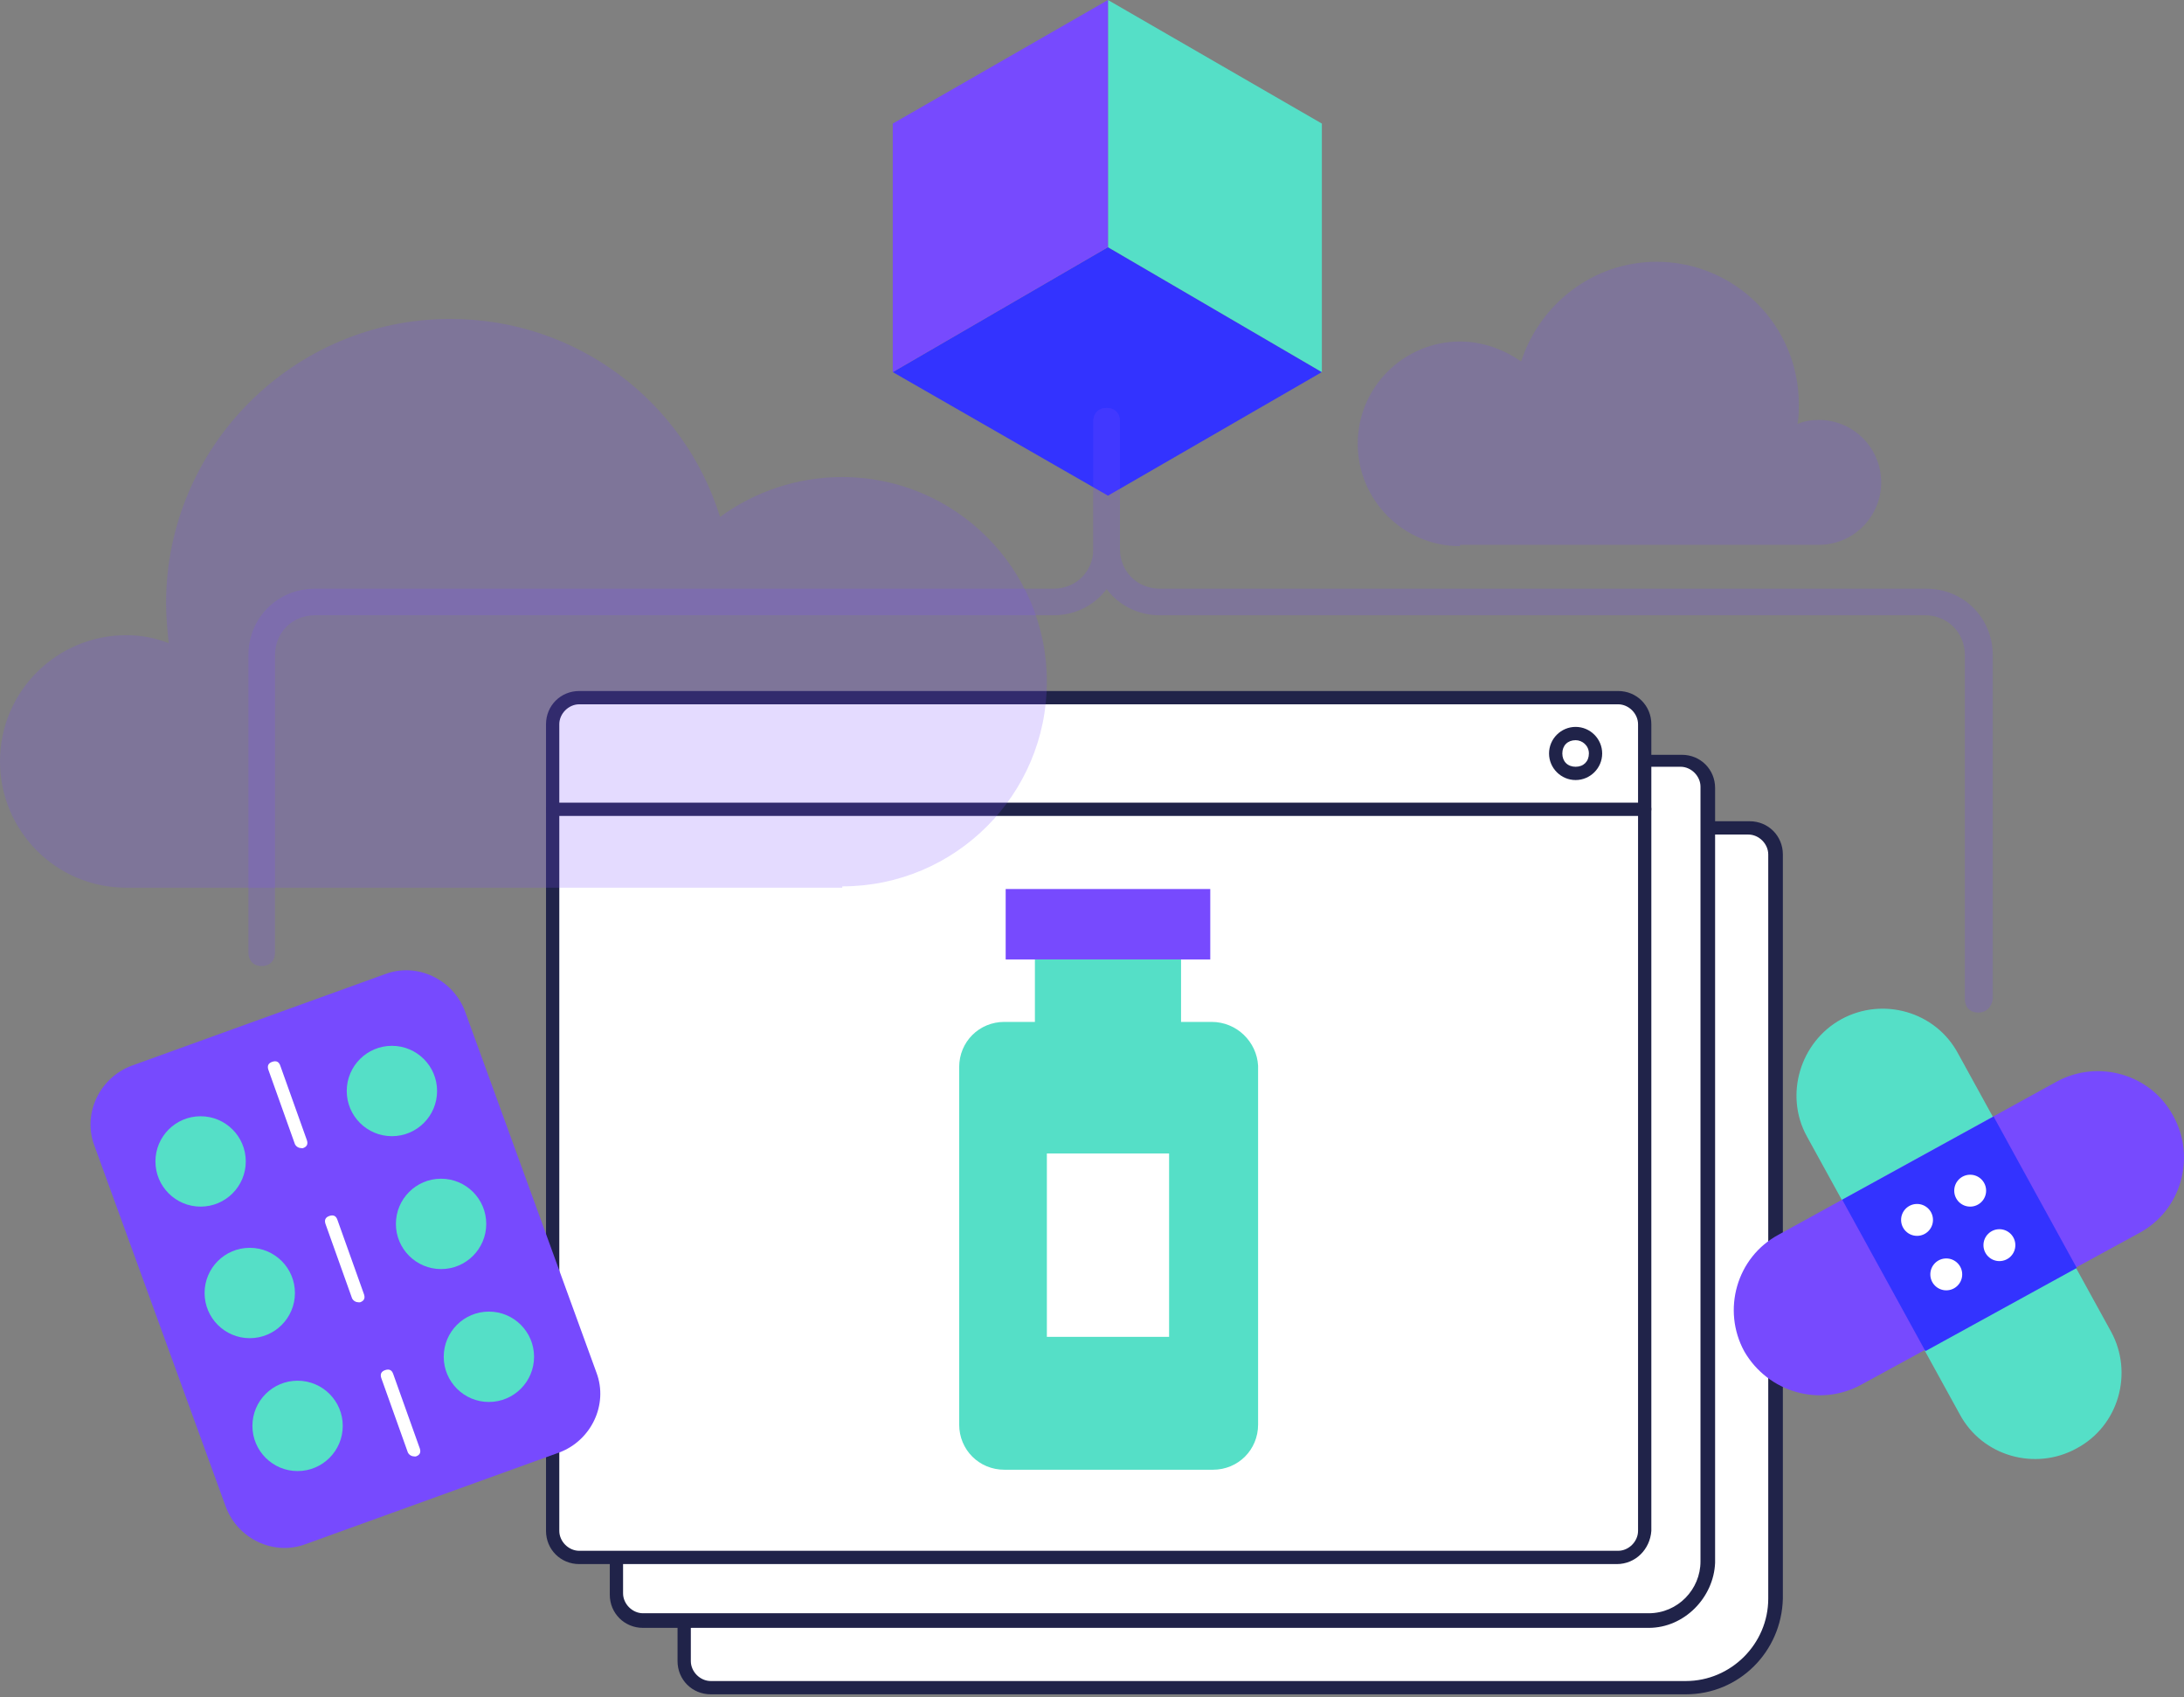 <?xml version="1.0" encoding="UTF-8"?>
<svg xmlns="http://www.w3.org/2000/svg" width="650" height="505" viewBox="0 0 650 505" fill="none">
  <rect x="0" y="0" width="650" height="505" fill="#808080" stroke="none"/>
  <path d="M509.261 246.328H520.332C524.682 246.328 528.24 249.886 528.24 254.235V475.653C528.24 490.283 516.378 502.145 501.749 502.145H211.533C207.184 502.145 203.625 498.586 203.625 494.237V483.166L509.261 246.328Z" fill="white"></path>
  <path d="M501.749 504.122H211.533C205.998 504.122 201.649 499.772 201.649 494.237V483.166C201.649 482.375 202.044 481.98 202.439 481.584L508.471 244.746C508.866 244.351 509.262 244.351 509.657 244.351H520.728C526.263 244.351 530.613 248.7 530.613 254.236V475.654C530.217 491.469 517.565 504.122 501.749 504.122ZM205.603 484.352V494.237C205.603 497.4 208.37 500.168 211.533 500.168H501.749C515.192 500.168 526.263 489.097 526.263 475.654V254.236C526.263 251.072 523.496 248.305 520.333 248.305H510.052L205.603 484.352Z" fill="#202349"></path>
  <path d="M489.096 226.163H500.167C504.517 226.163 508.075 229.721 508.075 234.071V464.583C508.075 474.072 500.167 481.98 490.678 481.98H191.368C187.019 481.98 183.46 478.421 183.46 474.072V463.396L489.096 226.163Z" fill="white"></path>
  <path d="M490.678 484.352H191.368C185.833 484.352 181.483 480.003 181.483 474.468V463.397C181.483 462.606 181.879 462.211 182.274 461.815L488.306 224.977C488.701 224.582 489.096 224.582 489.492 224.582H500.563C506.098 224.582 510.447 228.931 510.447 234.466V464.978C510.052 475.258 501.353 484.352 490.678 484.352ZM185.437 464.188V474.072C185.437 477.235 188.205 480.003 191.368 480.003H490.678C499.376 480.003 506.098 472.886 506.098 464.583V234.071C506.098 230.908 503.33 228.14 500.167 228.14H489.887L185.437 464.188Z" fill="#202349"></path>
  <path d="M548.01 303.263C560.267 296.542 576.083 300.891 582.804 313.543L628.274 396.18C634.996 408.437 630.646 424.252 617.994 430.974C605.737 437.696 589.921 433.346 583.2 420.694L537.73 338.058C531.008 325.801 535.753 309.985 548.01 303.263Z" fill="#55DFC7"></path>
  <path d="M519.146 402.111C512.425 389.854 516.774 374.038 529.427 367.316L612.063 321.847C624.32 315.125 640.136 319.474 646.857 332.127C653.579 344.384 649.229 360.199 636.577 366.921L553.941 411.995C541.684 418.717 526.263 414.368 519.146 402.111Z" fill="#774AFE"></path>
  <path d="M618.085 377.263L593.335 332.216L548.288 356.965L573.037 402.013L618.085 377.263Z" fill="#3333FF"></path>
  <path d="M586.363 359.013C588.983 359.013 591.107 356.889 591.107 354.269C591.107 351.648 588.983 349.524 586.363 349.524C583.742 349.524 581.618 351.648 581.618 354.269C581.618 356.889 583.742 359.013 586.363 359.013Z" fill="white"></path>
  <path d="M595.061 375.225C597.681 375.225 599.806 373.1 599.806 370.48C599.806 367.86 597.681 365.735 595.061 365.735C592.441 365.735 590.316 367.86 590.316 370.48C590.316 373.1 592.441 375.225 595.061 375.225Z" fill="white"></path>
  <path d="M570.547 367.712C573.168 367.712 575.292 365.587 575.292 362.967C575.292 360.347 573.168 358.222 570.547 358.222C567.927 358.222 565.802 360.347 565.802 362.967C565.802 365.587 567.927 367.712 570.547 367.712Z" fill="white"></path>
  <path d="M579.246 383.923C581.866 383.923 583.99 381.799 583.99 379.178C583.99 376.558 581.866 374.434 579.246 374.434C576.625 374.434 574.501 376.558 574.501 379.178C574.501 381.799 576.625 383.923 579.246 383.923Z" fill="white"></path>
  <path d="M329.754 73.543L265.701 110.709L329.754 147.481L393.412 110.709L329.754 73.543Z" fill="#3333FF"></path>
  <path d="M393.412 110.709L329.754 73.542V0L393.412 36.771V110.709Z" fill="#55DFC7"></path>
  <path d="M329.754 73.542L265.701 110.709V36.771L329.754 0V73.542Z" fill="#774AFE"></path>
  <g opacity="0.2">
    <path d="M434.533 162.505C417.531 162.505 404.088 148.666 404.088 132.06C404.088 115.058 417.926 101.615 434.533 101.615C441.254 101.615 447.58 103.987 452.721 107.546C458.256 90.544 474.072 77.892 493.05 77.892C516.378 77.892 535.357 96.87 535.357 120.198C535.357 122.175 535.357 124.152 534.962 126.129C536.938 125.338 538.915 124.943 541.288 124.943C551.568 124.943 559.871 133.246 559.871 143.526C559.871 153.806 551.568 162.11 541.288 162.11H434.533V162.505Z" fill="#774AFE"></path>
  </g>
  <path d="M481.189 463.396H172.39C168.041 463.396 164.482 459.838 164.482 455.489V215.487C164.482 211.138 168.041 207.58 172.39 207.58H481.584C485.934 207.58 489.492 211.138 489.492 215.487V455.489C489.097 459.838 485.538 463.396 481.189 463.396Z" fill="white"></path>
  <path d="M481.189 465.373H172.39C166.855 465.373 162.505 461.024 162.505 455.489V215.487C162.505 209.952 166.855 205.603 172.39 205.603H481.585C487.12 205.603 491.469 209.952 491.469 215.487V455.489C491.074 461.024 486.725 465.373 481.189 465.373ZM172.39 209.556C169.227 209.556 166.459 212.324 166.459 215.487V455.489C166.459 458.652 169.227 461.419 172.39 461.419H481.585C484.748 461.419 487.515 458.652 487.515 455.489V215.487C487.515 212.324 484.748 209.556 481.585 209.556H172.39Z" fill="#202349"></path>
  <path d="M489.097 242.769H164.482C163.296 242.769 162.505 241.978 162.505 240.792C162.505 239.605 163.296 238.815 164.482 238.815H489.492C490.679 238.815 491.469 239.605 491.469 240.792C491.469 241.978 490.283 242.769 489.097 242.769Z" fill="#202349"></path>
  <path d="M468.932 232.093C464.583 232.093 461.024 228.535 461.024 224.186C461.024 219.836 464.583 216.278 468.932 216.278C473.281 216.278 476.84 219.836 476.84 224.186C476.84 228.535 473.281 232.093 468.932 232.093ZM468.932 220.232C466.56 220.232 464.978 221.813 464.978 224.186C464.978 226.558 466.56 228.14 468.932 228.14C471.304 228.14 472.886 226.558 472.886 224.186C472.886 221.813 470.909 220.232 468.932 220.232Z" fill="#202349"></path>
  <path d="M360.595 304.054H351.501V285.471H308.008V304.054H298.914C291.402 304.054 285.471 309.985 285.471 317.497V423.857C285.471 431.37 291.402 437.3 298.914 437.3H360.99C368.502 437.3 374.433 431.37 374.433 423.857V317.102C374.038 309.985 368.107 304.054 360.595 304.054Z" fill="#55DFC7"></path>
  <path d="M347.943 343.197H311.567V397.761H347.943V343.197Z" fill="white"></path>
  <path d="M360.199 264.515H299.309V285.471H360.199V264.515Z" fill="#774AFE"></path>
  <g opacity="0.2">
    <path d="M77.891 287.448C75.519 287.448 73.938 285.867 73.938 283.494V194.927C73.938 183.856 82.636 175.157 93.707 175.157H313.543C320.265 175.157 325.405 170.017 325.405 163.296V125.338C325.405 122.966 326.987 121.385 329.359 121.385C331.731 121.385 333.313 122.966 333.313 125.338V163.296C333.313 174.367 324.614 183.065 313.543 183.065H93.707C86.985 183.065 81.845 188.205 81.845 194.927V283.494C81.845 285.867 80.264 287.448 77.891 287.448Z" fill="#774AFE"></path>
    <path d="M588.735 301.287C586.363 301.287 584.781 299.705 584.781 297.333V194.927C584.781 188.205 579.641 183.065 572.92 183.065H345.175C334.104 183.065 325.406 174.367 325.406 163.296V125.338C325.406 122.966 326.987 121.385 329.36 121.385C331.732 121.385 333.314 122.966 333.314 125.338V163.296C333.314 170.017 338.454 175.157 345.175 175.157H573.315C584.386 175.157 593.084 183.856 593.084 194.927V297.333C592.689 299.705 591.107 301.287 588.735 301.287Z" fill="#774AFE"></path>
  </g>
  <path d="M39.144 317.103L114.663 289.821C124.153 286.262 134.828 291.402 138.387 300.892L177.53 408.438C181.089 417.927 175.949 428.602 166.459 432.161L90.94 459.443C81.451 463.001 70.775 457.861 67.216 448.372L28.073 340.826C24.514 331.337 29.654 320.661 39.144 317.103Z" fill="#774AFE"></path>
  <path d="M145.504 417.136C152.928 417.136 158.947 411.117 158.947 403.692C158.947 396.268 152.928 390.249 145.504 390.249C138.079 390.249 132.061 396.268 132.061 403.692C132.061 411.117 138.079 417.136 145.504 417.136Z" fill="#55DFC7"></path>
  <path d="M131.27 377.597C138.695 377.597 144.714 371.578 144.714 364.153C144.714 356.729 138.695 350.71 131.27 350.71C123.846 350.71 117.827 356.729 117.827 364.153C117.827 371.578 123.846 377.597 131.27 377.597Z" fill="#55DFC7"></path>
  <path d="M116.64 338.058C124.065 338.058 130.083 332.039 130.083 324.614C130.083 317.19 124.065 311.171 116.64 311.171C109.216 311.171 103.197 317.19 103.197 324.614C103.197 332.039 109.216 338.058 116.64 338.058Z" fill="#55DFC7"></path>
  <path d="M88.568 437.696C95.993 437.696 102.011 431.677 102.011 424.252C102.011 416.828 95.993 410.809 88.568 410.809C81.144 410.809 75.125 416.828 75.125 424.252C75.125 431.677 81.144 437.696 88.568 437.696Z" fill="#55DFC7"></path>
  <path d="M74.334 398.157C81.758 398.157 87.777 392.138 87.777 384.714C87.777 377.289 81.758 371.27 74.334 371.27C66.909 371.27 60.89 377.289 60.89 384.714C60.89 392.138 66.909 398.157 74.334 398.157Z" fill="#55DFC7"></path>
  <path d="M59.705 359.014C67.129 359.014 73.148 352.995 73.148 345.57C73.148 338.146 67.129 332.127 59.705 332.127C52.28 332.127 46.261 338.146 46.261 345.57C46.261 352.995 52.28 359.014 59.705 359.014Z" fill="#55DFC7"></path>
  <path d="M123.362 433.347C122.571 433.347 121.78 432.952 121.385 432.161L113.477 410.019C113.082 408.833 113.477 408.042 114.663 407.647C115.849 407.251 116.64 407.647 117.036 408.833L124.943 430.975C125.339 432.161 124.943 432.952 123.757 433.347H123.362Z" fill="white"></path>
  <path d="M89.754 341.617C88.963 341.617 88.172 341.222 87.777 340.431L79.869 318.289C79.474 317.103 79.869 316.312 81.055 315.917C82.241 315.521 83.032 315.917 83.427 317.103L91.335 339.245C91.731 340.431 91.335 341.222 90.149 341.617C90.544 341.617 90.149 341.617 89.754 341.617Z" fill="white"></path>
  <path d="M106.756 387.483C105.965 387.483 105.174 387.087 104.779 386.296L96.871 364.155C96.475 362.968 96.871 362.178 98.057 361.782C99.243 361.387 100.034 361.782 100.429 362.968L108.337 385.11C108.733 386.296 108.337 387.087 107.151 387.483H106.756Z" fill="white"></path>
  <g opacity="0.2">
    <path d="M250.677 263.725C284.285 263.725 311.567 236.443 311.567 202.835C311.567 169.227 284.285 141.945 250.677 141.945C237.234 141.945 224.581 146.294 214.301 153.806C203.626 119.407 171.599 94.893 134.037 94.893C87.381 94.893 49.424 132.851 49.424 179.507C49.424 183.461 49.819 187.414 50.214 191.368C46.261 189.787 41.911 188.996 37.562 188.996C17.002 188.996 0 205.602 0 226.558C0 247.118 16.606 264.12 37.562 264.12H250.677V263.725Z" fill="#774AFE"></path>
  </g>
</svg>
